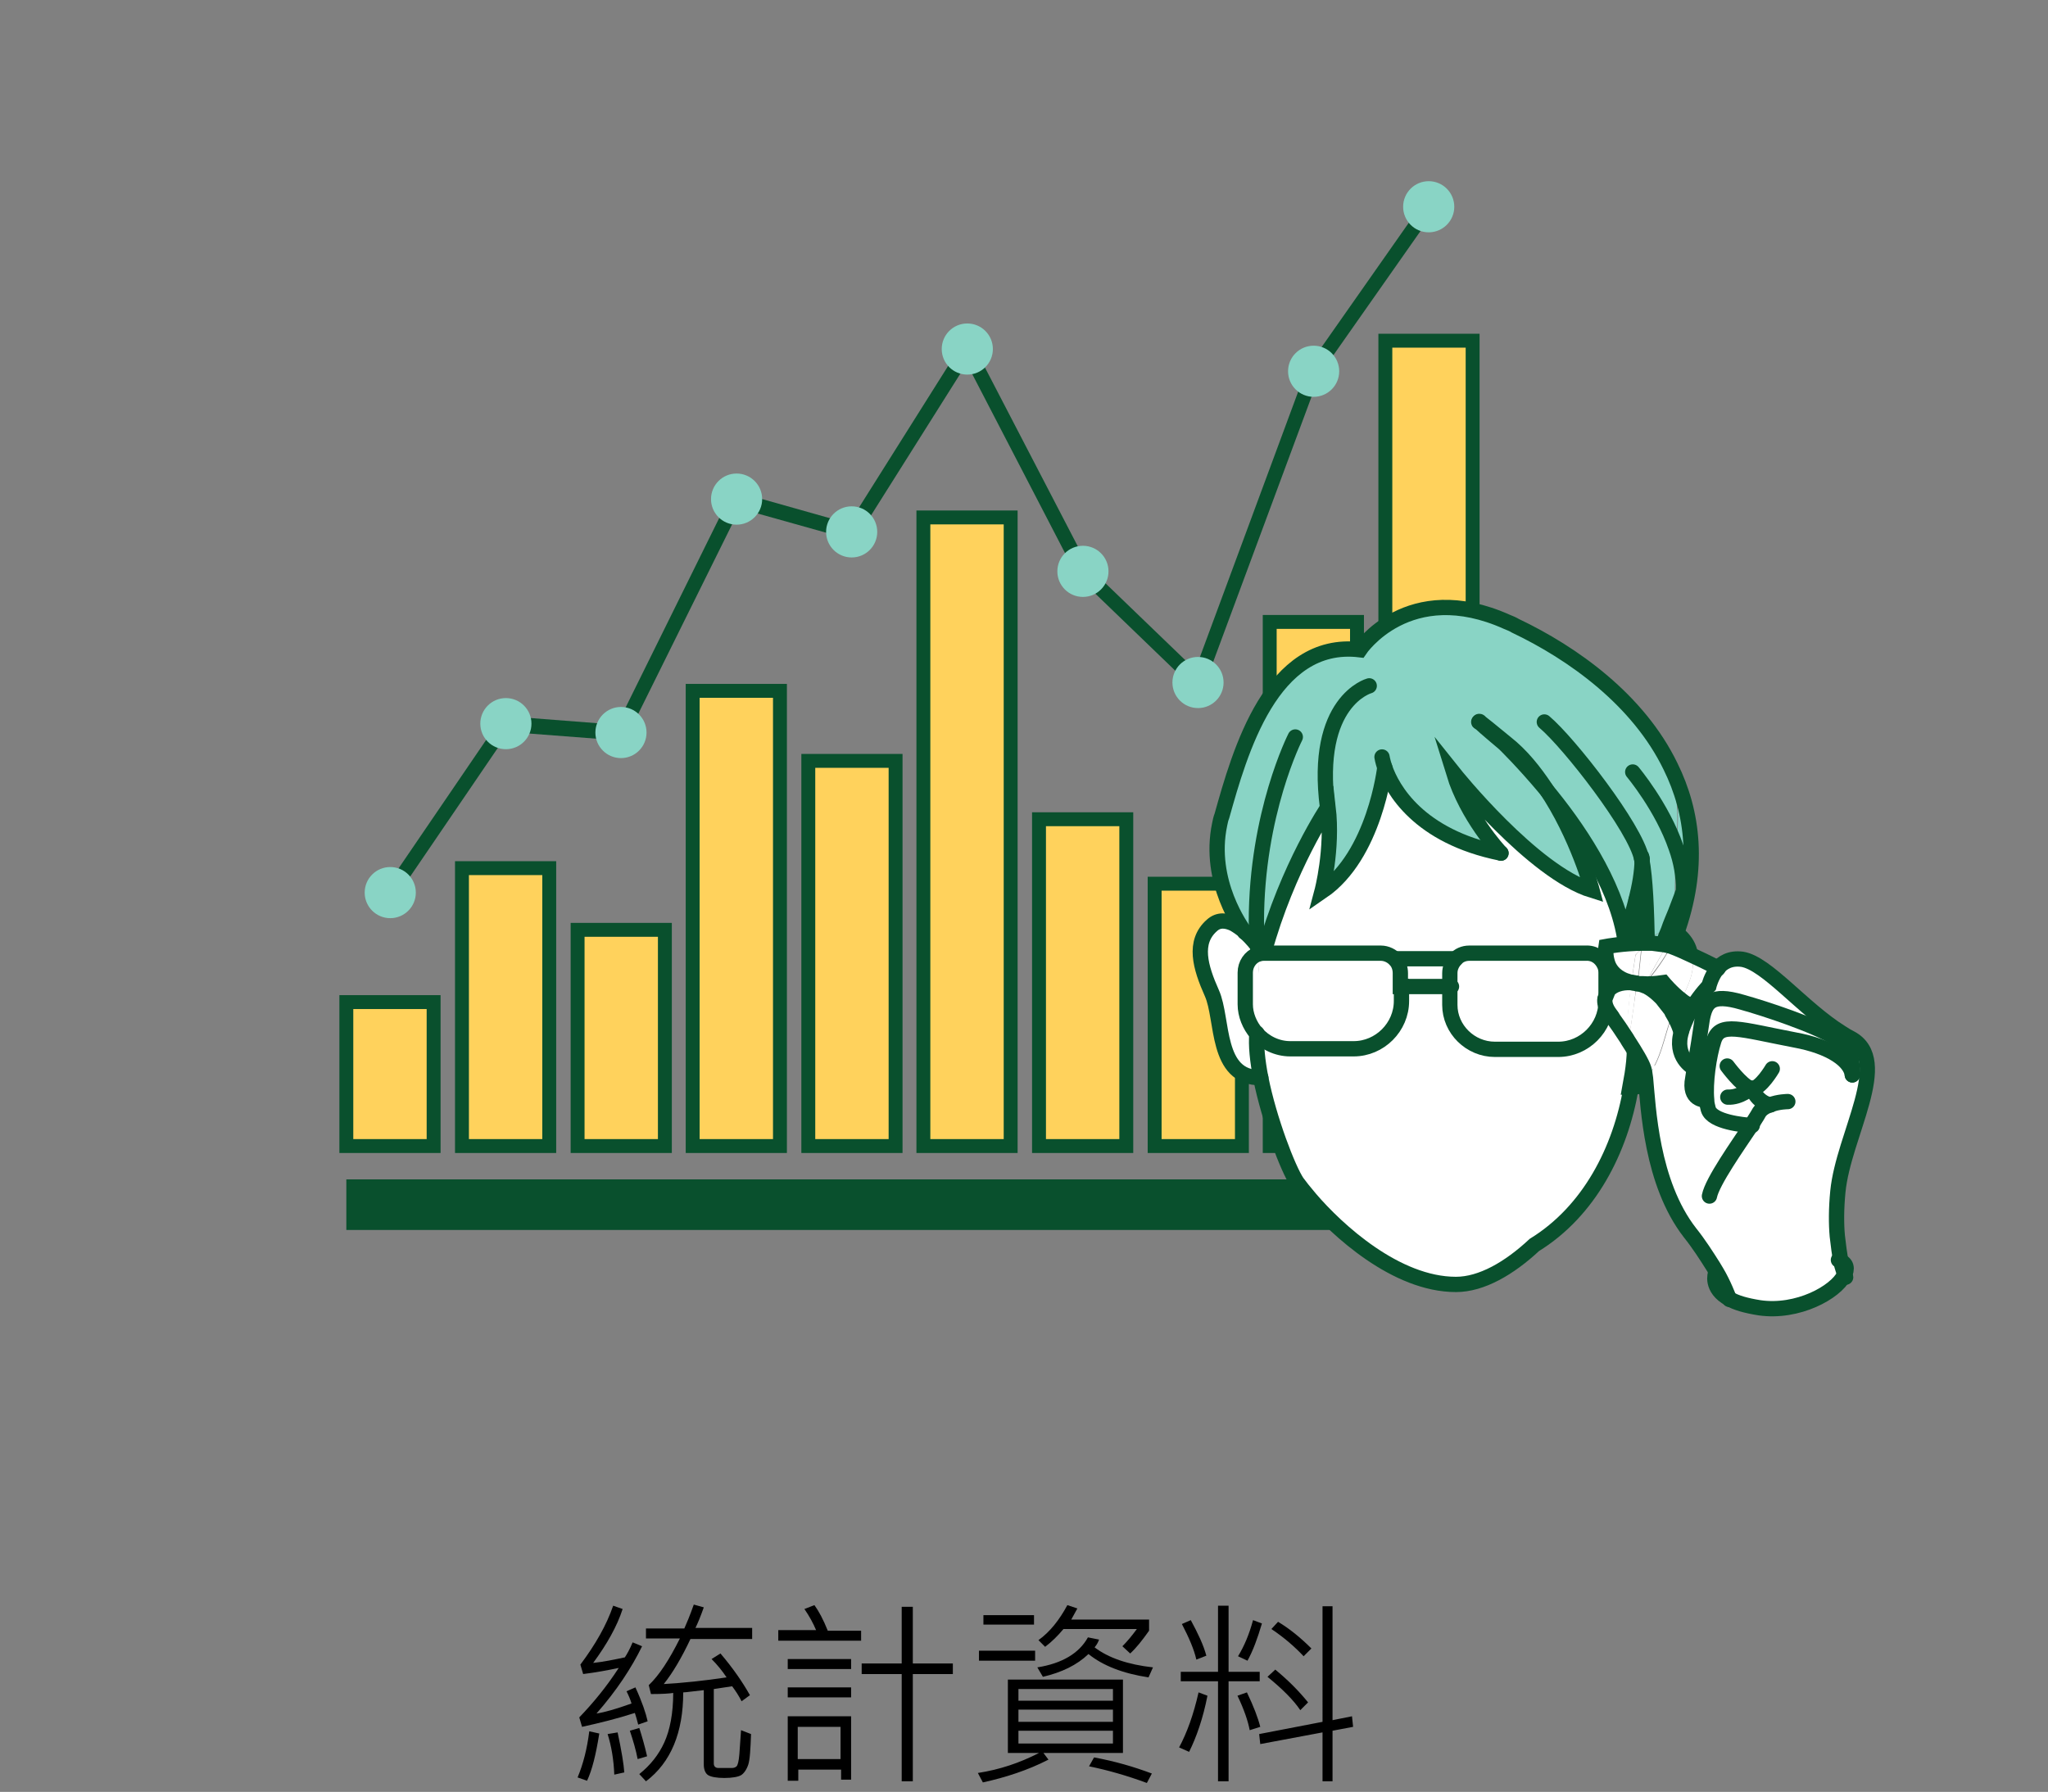 <?xml version="1.0" encoding="utf-8"?>
<!-- Generator: Adobe Illustrator 22.1.0, SVG Export Plug-In . SVG Version: 6.00 Build 0)  -->
<svg version="1.1" id="圖層_1" xmlns="http://www.w3.org/2000/svg" xmlns:xlink="http://www.w3.org/1999/xlink" x="0px" y="0px"
	 viewBox="0 0 368.4 322.4" style="enable-background:new 0 0 368.4 322.4;" xml:space="preserve">
<rect x="0" y="0" width="368.4" height="322.4" fill="#808080" stroke="none"/>
<style type="text/css">
	.st0{fill:#09502D;}
	.st1{fill:#FFD25C;stroke:#09502D;stroke-width:2.5;stroke-miterlimit:10;}
	.st2{fill:#89D4C5;}
	.st3{fill:#FFFFFF;}
	.st4{fill:none;stroke:#09502D;stroke-width:2.751;stroke-linecap:round;stroke-miterlimit:10;}
	.st5{fill:none;stroke:#09502D;stroke-width:2.751;stroke-linecap:round;stroke-linejoin:round;stroke-miterlimit:10;}
</style>
<g>
	<g>
		<g>
			<g>
				<g>
					<path d="M107.8,311.9c-0.6,3.8-1.3,6.6-2.2,8.5l-1.7-0.6c1-2.4,1.7-5.1,2.1-8.3L107.8,311.9z M116.5,309.7l-1.7,0.6
						c-0.2-0.8-0.4-1.5-0.6-2.1c-3.1,1-6.3,1.8-9.5,2.5l-0.5-1.7c2.5-2.6,4.9-5.5,7.1-8.9c-1.9,0.4-4,0.8-6.4,1.1l-0.5-1.7
						c2.7-3.6,4.7-7.1,5.9-10.6l1.7,0.6c-1,3.1-2.8,6.3-5.3,9.7c1.9-0.2,3.8-0.6,5.7-1c0.4-0.6,0.9-1.5,1.4-2.7l1.7,0.7
						c-1.9,3.9-4.6,8-8.2,12.1c1.4-0.2,3.5-0.8,6.3-1.8c-0.2-0.7-0.5-1.4-0.9-2.2l1.6-0.7C115.5,306.2,116.2,308.3,116.5,309.7z
						 M112.3,318.9l-1.8,0.4c-0.1-2.6-0.5-5.1-1.2-7.3l1.8-0.3C111.8,315,112.2,317.4,112.3,318.9z M116.4,316l-1.7,0.5
						c-0.3-1.6-0.8-3.3-1.4-5.1l1.7-0.5C115.5,312.5,116,314.2,116.4,316z M135.2,294.9h-11c-1.6,3.4-3.2,6.1-4.8,8.1
						c3.5-0.2,7.3-0.6,11.3-1.2c-0.8-1.2-1.7-2.3-2.7-3.3l1.6-1c2.3,2.7,4,5.2,5.3,7.5l-1.5,1.1c-0.5-1-1.1-1.9-1.7-2.7l-3.3,0.5
						v13.4c0,0.5,0.3,0.8,0.8,0.8h2.5c0.3,0,0.6-0.1,0.8-0.3s0.4-0.9,0.5-2.2s0.2-2.7,0.3-4.3l1.8,0.7c-0.1,2.7-0.2,4.6-0.5,5.5
						s-0.8,1.6-1.3,1.9s-1.6,0.5-3,0.5c-1.4,0-2.4-0.2-2.9-0.5s-0.8-1-0.8-1.9v-13.4c-2,0.2-3.2,0.4-3.7,0.4c0,7.2-2.2,12.6-6.7,16
						l-1.2-1.3c2-1.6,3.5-3.5,4.5-5.7s1.6-5.2,1.6-8.9c-0.6,0.1-1.9,0.2-4,0.2l-0.4-1.6c1.9-1.8,3.7-4.6,5.6-8.4h-6.1v-1.8h6.9
						c0.4-0.9,1-2.3,1.7-4.3l1.8,0.5c-0.6,1.7-1.1,2.9-1.5,3.7h10.2V294.9z"/>
					<path d="M154.9,295.2H140v-1.9h6.8c-0.5-1.2-1.2-2.5-2.1-3.8l1.8-0.7c0.8,1.1,1.6,2.6,2.4,4.6h6V295.2z M153.1,300.3h-11.4
						v-1.8h11.4V300.3z M153.1,305.4h-11.4v-1.8h11.4V305.4z M153.1,320.2h-1.8v-1.8h-7.7v2h-1.9v-11.6h11.4V320.2z M151.2,316.5
						v-5.8h-7.7v5.8H151.2z M171.4,301.2h-7.2v19.3h-2v-19.3h-7.2v-1.9h7.2v-10.2h2v10.2h7.2V301.2z"/>
					<path d="M202,315.4h-14.3l0.9,1.2c-3.7,1.9-7.7,3.2-11.8,4.1l-0.9-1.7c3.9-0.6,7.5-1.8,11-3.6h-5.6v-13.2H202V315.4z
						 M186.2,298.8h-10.1V297h10.1V298.8z M186,292.3h-9.1v-1.7h9.1V292.3z M200.2,306v-2.1h-17v2.1H200.2z M200.2,309.8v-2.2h-17
						v2.2H200.2z M200.2,313.7v-2.3h-17v2.3H200.2z M207.4,300l-0.8,1.8c-4.6-0.7-8.2-2.1-10.8-4.2c-2.1,2-4.8,3.3-8.2,4.1l-1-1.7
						c4.4-0.7,7.5-2.5,9.1-5.4l2,0.4c-0.1,0.3-0.3,0.8-0.8,1.4C199.4,298.3,202.9,299.5,207.4,300z M206.7,293.4
						c-1.2,1.7-2.3,3.1-3.4,4.1l-1.4-1.3c0.9-0.9,1.8-2,2.6-3.1h-13.2c-1,1.2-2.1,2.3-3.3,3.2l-1.2-1.2c2.1-1.5,3.8-3.7,5.2-6.3
						l1.8,0.6l-1.1,2h14V293.4z M207.2,319.1l-0.9,1.7c-3.5-1.3-7-2.3-10.4-3l0.9-1.6C200.6,316.9,204,317.9,207.2,319.1z"/>
					<path d="M217.2,305.1c-0.8,4.1-2,7.5-3.3,10.1l-1.8-0.8c1.4-2.6,2.6-5.9,3.5-9.9L217.2,305.1z M226.5,302.5H221v18h-1.9v-18
						h-6.7v-1.7h6.7v-11.9h1.9v11.9h5.6V302.5z M217,297.9l-1.8,0.7c-0.4-1.8-1.3-3.9-2.6-6.4l1.6-0.7
						C215.5,293.9,216.5,296,217,297.9z M226.7,310.7l-1.9,0.6c-0.3-1.6-1-3.7-2.2-6.2l1.7-0.6C225.5,307,226.3,309.1,226.7,310.7z
						 M227,292.1c-0.8,2.7-1.6,4.9-2.6,6.7l-1.7-0.8c1.1-1.8,2-3.9,2.7-6.5L227,292.1z M243.4,310.7l-3.7,0.7v9.1h-1.8v-8.8
						l-11.2,2.1l-0.2-1.8l11.4-2.2V289h1.8v20.5l3.5-0.7L243.4,310.7z M235.3,306.3l-1.4,1.4c-1.2-1.8-3.2-3.8-5.9-6l1.4-1.3
						C231.7,302.3,233.6,304.2,235.3,306.3z M235.9,296.6l-1.4,1.4c-1.5-1.6-3.4-3.3-5.8-4.9l1.2-1.3
						C231.9,293,233.9,294.6,235.9,296.6z"/>
				</g>
			</g>
		</g>
	</g>
	<g>
		<g>
			<rect x="62.3" y="212.2" class="st0" width="202.6" height="9.1"/>
			<g>
				<rect x="62.3" y="180.3" class="st1" width="15.7" height="25.9"/>
				<rect x="83.1" y="156.2" class="st1" width="15.7" height="50"/>
				<rect x="103.9" y="167.3" class="st1" width="15.7" height="38.9"/>
				<rect x="124.6" y="124.3" class="st1" width="15.7" height="81.9"/>
				<rect x="145.4" y="136.9" class="st1" width="15.7" height="69.3"/>
				<rect x="166.1" y="93.1" class="st1" width="15.7" height="113.1"/>
				<rect x="186.9" y="147.4" class="st1" width="15.7" height="58.8"/>
				<rect x="207.7" y="159" class="st1" width="15.7" height="47.2"/>
				<rect x="228.4" y="111.9" class="st1" width="15.7" height="94.3"/>
				<rect x="249.2" y="61.3" class="st1" width="15.7" height="144.9"/>
			</g>
			<path class="st0" d="M70.2,161.9c-0.2,0-0.5-0.1-0.7-0.2c-0.6-0.4-0.7-1.2-0.3-1.8l21.2-31.1l20.6,1.6l20.8-42.1l20.9,5.9
				l21.4-34l21.7,41.8l19.2,18.5l20.1-54.3L256,36.4c0.4-0.6,1.2-0.7,1.8-0.3c0.6,0.4,0.7,1.2,0.3,1.8l-20.7,29.5L216,125.1
				l-22.3-21.5l-0.1-0.2l-19.7-38l-20.1,31.9l-20.7-5.8l-20.7,41.8l-20.9-1.6l-20.3,29.8C71,161.7,70.6,161.9,70.2,161.9z"/>
			<g>
				<circle class="st2" cx="91" cy="130.2" r="4.6"/>
				<circle class="st2" cx="111.7" cy="131.8" r="4.6"/>
				<circle class="st2" cx="132.5" cy="89.8" r="4.6"/>
				<circle class="st2" cx="153.2" cy="95.7" r="4.6"/>
				<circle class="st2" cx="174" cy="62.8" r="4.6"/>
				<circle class="st2" cx="194.8" cy="102.8" r="4.6"/>
				<circle class="st2" cx="215.5" cy="122.8" r="4.6"/>
				<circle class="st2" cx="236.3" cy="66.8" r="4.6"/>
				<circle class="st2" cx="257" cy="37.2" r="4.6"/>
				<circle class="st2" cx="70.2" cy="160.6" r="4.6"/>
			</g>
		</g>
		<g>
			<path class="st3" d="M297.7,191.9c0.1,0.3,0.3,0.9,0.5,1.6c-1,1.3-2.5,2.1-4.7,2.1c0.1-0.7,0.2-1.5,0.3-2.2
				c0.2-1.9,0.4-4,0.6-6.2C295.8,189.1,297.2,191,297.7,191.9z"/>
			<path class="st3" d="M301.5,167.9c0.2,0.1,0.4,0.2,0.5,0.4c0.9,0.8,1.5,1.7,1.8,2.7c-1-0.3-2-0.7-3-1c-0.3-0.1-0.7-0.2-1-0.3
				c0,0,0,0,0,0c0.3-0.7,0.5-1.4,0.8-2.2C300.9,167.6,301.2,167.7,301.5,167.9z"/>
			<path class="st3" d="M296.3,169.1c-0.1,0.1-0.2,0.2-0.3,0.3c-0.3,0-0.7,0.1-1,0.1c-0.1,0-0.3,0-0.4,0.1c-0.1-3.3-0.2-6-0.4-7.7h0
				c0.6-2.4,1.1-5,1.1-7.4C296,158,296.3,164.2,296.3,169.1z"/>
			<path class="st3" d="M301.5,152.5c0.9,2.5,1.4,5.2,1.3,7.7c0,0.3-0.6,1.8-1.4,3.9L301.5,152.5z"/>
			<path class="st2" d="M302.8,160.3c0.1-2.6-0.4-5.2-1.3-7.7l0-0.7c0.7-5.3,0.3-9.9-1.1-14c4.1,8.3,5.3,18.3,1.1,30
				c-0.3-0.2-0.6-0.3-1-0.4c0.3-1.1,0.6-2.2,0.7-3.3c0,0,0,0,0,0C302.2,162.1,302.7,160.5,302.8,160.3z"/>
			<path class="st3" d="M226.8,193.9c-8.2,0.1-6.7-10.5-8.8-15.2c-2.1-4.7-3.4-9.2,0-12.2c1.2-1.1,2.6-0.9,3.9-0.3l0,0
				c0.7,0.4,1.4,0.9,2,1.4c0,0,0,0,0,0c1.4,1.2,2.3,2.5,2.3,2.5c0,0.4,0,0.9,0.1,1.4c-1.3,0.5-2.2,1.8-2.2,3.3v5.7
				c0,2,0.7,3.8,2,5.2C225.8,188,226.1,190.9,226.8,193.9z"/>
			<path class="st3" d="M293.9,187.2c0.3,2.2-0.1,5.2-0.7,8.4c0.1,0,0.1,0,0.2,0c-1.9,11.2-7.5,22.2-17.4,28.3
				c-4.5,4.2-9.5,7.1-14.1,7.1c-10.8,0-21.4-9.8-26.2-15.4c-1.1-1.3-1.9-2.3-2.4-3c-1.6-2.4-5-11.2-6.5-18.7
				c-0.6-3.1-0.9-5.9-0.7-8.1c1.5,1.7,3.7,2.8,6.1,2.8h11.4c4.7,0,8.6-3.9,8.6-8.6v-2.6h0.6h8.2v3.1c0,4.4,3.6,8,8.1,8h11.4
				c4.7,0,8.6-3.9,8.6-8.6v-5.2c0-0.5-0.1-1-0.3-1.4l0,0c0.5,1.2,1.5,2.5,3.6,3.1c0.4,0.1,0.9,0.2,1.4,0.3c0,0,0,0,0,0
				c-1.7,0.1-3.2,0.8-3.9,1.8c0,0,0,0,0,0c-0.1,0.5-0.3,1.1-0.4,1.5c0,0.7,0.3,1.5,1,2.3c0.1,0.1,0.2,0.3,0.3,0.4
				c0.1,0.1,0.2,0.2,0.3,0.4c0,0,0,0,0,0.1c0.9,1,2,2.2,3,3.4C293.9,187,293.9,187.1,293.9,187.2z"/>
			<path class="st3" d="M251.3,172.5h10.6c-0.6,0.6-1,1.5-1,2.5v2.6h-8.2h-0.6v-2.6c0-0.9-0.3-1.8-0.9-2.4L251.3,172.5z"/>
			<path class="st3" d="M270,153.5c-0.4-0.4-6.1-6.6-8.5-14.4c0,0,14.2,17.8,24.9,21.1c0,0-2.6-9.8-8.4-18.4
				c5.6,6.7,12.5,16.8,14.2,26.6c0,0,1.2-2.9,2.1-6.6h0c0.2,1.7,0.3,4.4,0.4,7.7c-3.4,0.4-6.5,1.4-6.5,1.4s-0.1,1.3,0.5,2.6l0,0
				c-0.5-1.3-1.8-2.2-3.3-2.2h-20.9c-1,0-1.9,0.4-2.5,1.1h-10.6l-0.1,0.1c-0.6-0.7-1.6-1.2-2.6-1.2h-20.9c-0.1,0-0.2,0-0.2,0
				c4.1-15.3,11.5-26.1,11.5-26.1c1,7.7-1.1,15.2-1.1,15.2c9.5-6.5,11.3-22.3,11.3-22.3C250.4,142,255,150.5,270,153.5z"/>
			<path class="st2" d="M295.3,154.5c0,2.4-0.5,5-1.1,7.4c-0.9,3.7-2.1,6.6-2.1,6.6c-1.7-9.8-8.6-19.9-14.2-26.6
				c-2-3-4.3-5.9-7.1-8.1c-2.9-2.4-4.3-3.5-4.7-3.8c0.7,0.7,4.4,3.8,4.4,3.8s3.3,3.2,7.4,8.1c5.8,8.6,8.4,18.4,8.4,18.4
				c-10.7-3.3-24.9-21.1-24.9-21.1c2.5,7.8,8.2,14,8.5,14.4c-15-3-19.6-11.6-20.9-15.4c0,0-1.8,15.8-11.3,22.3c0,0,2-7.5,1.1-15.2
				c-2.6-19.2,7.5-21.9,7.5-21.9l0.8-4.4l-2.7-2.1c0,0,8.7-13,26.5-5c0.5,0.2,1,0.4,1.5,0.7c10.3,4.9,22.1,13.3,27.9,25.3
				c1.3,4.1,1.8,8.7,1.1,14l0,0.7l-0.2,11.6c0,0,0,0,0,0c-0.4,1-0.9,2.1-1.3,3.3c-0.6,0-1.2,0.2-1.8,0.5c-0.6,0.3-1.2,0.7-1.8,1.2
				C296.3,164.2,296,158,295.3,154.5z"/>
			<path class="st3" d="M301.3,164.2c-0.1,1.1-0.4,2.2-0.7,3.3c-0.2,0-0.4,0-0.6,0C300.5,166.3,300.9,165.2,301.3,164.2z"/>
			<path class="st3" d="M300,167.5c0.2,0,0.4,0,0.6,0c-0.2,0.7-0.5,1.5-0.8,2.2c-0.2-0.1-0.4-0.1-0.7-0.1
				C299.4,168.8,299.7,168.1,300,167.5z"/>
			<path class="st2" d="M300,167.5c-0.3,0.7-0.6,1.4-0.8,2.1c-0.2,0-0.3-0.1-0.5-0.1c-0.7-0.1-1.5-0.1-2.3-0.1c0-0.1,0-0.2,0-0.2
				c0.6-0.4,1.2-0.9,1.8-1.2C298.7,167.7,299.4,167.5,300,167.5z"/>
			<path class="st3" d="M295.1,169.5c0.3,0,0.7-0.1,1-0.1c-0.6,0.5-1,1-1.4,1.4c0-0.4,0-0.8,0-1.3
				C294.8,169.5,294.9,169.5,295.1,169.5z"/>
			<path class="st3" d="M261.9,172.5c0.6-0.7,1.5-1.1,2.5-1.1h20.9c1.5,0,2.7,0.9,3.3,2.2c0.2,0.4,0.3,0.9,0.3,1.4v5.2
				c0,4.7-3.9,8.6-8.6,8.6h-11.4c-4.4,0-8.1-3.6-8.1-8v-3.1v-2.6C260.8,174,261.2,173.1,261.9,172.5z"/>
			<path class="st3" d="M252.1,177.5v2.6c0,4.7-3.9,8.6-8.6,8.6h-11.4c-2.4,0-4.6-1.1-6.1-2.8c0-0.1,0-0.2,0-0.3
				c0.3-3,0.4-6.8,0.3-10.3c0.3-1.3,0.6-2.6,1-3.9c0.1,0,0.2,0,0.2,0h20.9c1,0,2,0.5,2.6,1.2c0.6,0.6,0.9,1.5,0.9,2.4V177.5z"/>
			<path class="st2" d="M226.3,170.2c0,0-1-1.3-2.3-2.5c0,0,0,0,0,0c-0.4-0.5-6.6-9-4.5-19.4c0.1-0.5,0.2-1,0.4-1.5
				c3.2-11.4,8.9-31.8,24.8-29.9l2.7,2.1l-0.8,4.4c0,0-10,2.7-7.5,21.9c0,0-7.3,10.8-11.5,26.1c-0.4,0-0.7,0.1-1.1,0.2
				C226.3,171.1,226.3,170.6,226.3,170.2z"/>
			<path class="st3" d="M227.4,171.4c-0.4,1.3-0.7,2.6-1,3.9c0-1.3-0.1-2.5-0.1-3.7C226.6,171.5,227,171.4,227.4,171.4z"/>
			<path class="st3" d="M226.4,175.3c0.1,3.5,0,7.3-0.3,10.3c0,0.1,0,0.2,0,0.3c-1.2-1.4-2-3.3-2-5.2v-5.7c0-1.5,0.9-2.8,2.2-3.3
				C226.3,172.8,226.4,174,226.4,175.3z"/>
			<path class="st4" d="M296.3,169.1c-0.1,0.1-0.2,0.2-0.3,0.3"/>
			<path class="st4" d="M303.9,171c-0.3-1-0.9-1.9-1.8-2.7c-0.2-0.1-0.4-0.3-0.5-0.4c-0.3-0.2-0.6-0.3-1-0.4"/>
			<path class="st4" d="M293.9,186.8c0,0.1,0,0.3,0,0.4c0.3,2.2-0.1,5.2-0.7,8.4c0.1,0,0.1,0,0.2,0c2.2,0,3.7-0.8,4.7-2.1"/>
			<path class="st4" d="M223.9,167.7c1.4,1.2,2.3,2.5,2.3,2.5"/>
			<path class="st4" d="M226.8,193.9c-8.2,0.1-6.7-10.5-8.8-15.2c-2.1-4.7-3.4-9.2,0-12.2c1.2-1.1,2.6-0.9,3.9-0.3l0,0
				c0.7,0.4,1.4,0.9,2,1.4"/>
			<path class="st5" d="M266.2,130c0.7,0.7,4.4,3.8,4.4,3.8s3.3,3.2,7.4,8.1c5.6,6.7,12.5,16.8,14.2,26.6c0,0,1.2-2.9,2.1-6.6
				c0.6-2.4,1.1-5,1.1-7.4"/>
			<path class="st4" d="M266,129.9C266,129.9,266,129.9,266,129.9"/>
			<path class="st4" d="M270,153.5L270,153.5c-0.4-0.4-6.1-6.6-8.5-14.4c0,0,14.2,17.8,24.9,21.1c0,0-2.6-9.8-8.4-18.4
				c-2-3-4.3-5.9-7.1-8.1c-2.9-2.4-4.3-3.5-4.7-3.8c0-0.1-0.1-0.1-0.1-0.1"/>
			<path class="st4" d="M248.6,136.2c0,0,0.1,0.7,0.5,1.9c1.3,3.8,6,12.4,20.9,15.4"/>
			<path class="st4" d="M249.1,138.1c0,0-1.8,15.8-11.3,22.3c0,0,2-7.5,1.1-15.2c0,0-7.3,10.8-11.5,26.1"/>
			<path class="st4" d="M223.9,167.7C223.9,167.7,223.9,167.7,223.9,167.7c-0.4-0.6-6.7-9-4.5-19.4c0.1-0.5,0.2-1,0.4-1.5
				c3.2-11.4,8.9-31.8,24.8-29.9c0,0,8.7-13,26.5-5c0.5,0.2,1,0.4,1.5,0.7c10.3,4.9,22.1,13.3,27.9,25.3c4.1,8.3,5.3,18.3,1.1,30
				c-0.1,0.2-0.1,0.4-0.2,0.6"/>
			<path class="st4" d="M296.3,169.4c0-0.1,0-0.2,0-0.2c-0.1-4.9-0.3-11.2-1-14.7v0c-1.1-5.5-13-20.8-17.5-24.6"/>
			<path class="st4" d="M293.7,138.9c0,0,5.3,6.3,7.8,13.6c0.9,2.5,1.4,5.2,1.3,7.7c0,0.3-0.6,1.8-1.4,3.9c0,0,0,0,0,0
				c-0.4,1-0.9,2.1-1.3,3.3c-0.3,0.7-0.6,1.4-0.8,2.1"/>
			<path class="st4" d="M246.3,123.4c0,0-10,2.7-7.5,21.9"/>
			<path class="st4" d="M226.3,171.6c0-0.5,0-1-0.1-1.4c-0.1-2.6-0.2-4.3-0.2-4.3c0-19.6,7-33.3,7-33.3"/>
			<path class="st4" d="M294.3,187.3c-0.1,2.2-0.3,4.3-0.6,6.2c-0.1,0.7-0.2,1.5-0.3,2.2c-1.9,11.2-7.5,22.2-17.4,28.3
				c-4.5,4.2-9.5,7.1-14.1,7.1c-10.8,0-21.4-9.8-26.2-15.4c-1.1-1.3-1.9-2.3-2.4-3c-1.6-2.4-5-11.2-6.5-18.7
				c-0.6-3.1-0.9-5.9-0.7-8.1"/>
			<path class="st4" d="M294.3,161.9c0.2,1.7,0.3,4.4,0.4,7.7"/>
			<path class="st4" d="M252.1,177.5v2.6c0,4.7-3.9,8.6-8.6,8.6h-11.4c-2.4,0-4.6-1.1-6.1-2.8c-1.2-1.4-2-3.3-2-5.2v-5.7
				c0-1.5,0.9-2.8,2.2-3.3c0.3-0.1,0.7-0.2,1.1-0.2c0.1,0,0.2,0,0.2,0h20.9c1,0,2,0.5,2.6,1.2c0.6,0.6,0.9,1.5,0.9,2.4V177.5z"/>
			<path class="st4" d="M288.6,173.6c0.2,0.4,0.3,0.9,0.3,1.4v5.2c0,4.7-3.9,8.6-8.6,8.6h-11.4c-4.4,0-8.1-3.6-8.1-8v-3.1v-2.6
				c0-1,0.4-1.8,1-2.5c0.6-0.7,1.5-1.1,2.5-1.1h20.9C286.8,171.4,288,172.3,288.6,173.6z"/>
			<polyline class="st4" points="251.3,172.5 261.9,172.5 261.9,172.5 			"/>
			<polyline class="st4" points="252.7,177.5 260.8,177.5 261.1,177.5 			"/>
			<path class="st4" d="M295.3,154.5c0-0.1,0-0.3,0-0.4"/>
			<g>
				<path class="st3" d="M302.3,179.9c-0.3,0.5-0.5,1-0.8,1.4c-0.2,0.3-0.4,0.6-0.5,1c-0.1-0.2-0.3-0.5-0.4-0.7
					c-0.3-0.5-0.7-1-1.1-1.4c-0.2-0.2-0.4-0.5-0.6-0.7c-0.7-0.7-1.4-1.3-2.3-1.8c0,0-0.1-0.1-0.2-0.1c-0.5-0.3-1-0.4-1.5-0.5
					c-0.1,0-0.2,0-0.2,0c0.3,0,0.5,0,0.8,0c1.1,0.1,2.3,0,3.7-0.2C299.1,176.8,300.6,178.6,302.3,179.9z"/>
				<path class="st3" d="M306.9,197.9c-0.3-3.1,0.4-7.9,1.3-10.7c1.1-3.4,4.6-2,14.5-0.1c6.6,1.2,10.1,3.8,10.4,6.3
					c0,0,0.2-1.8-0.6-4.5c-0.2-0.6-0.9-1.3-2.1-2l0.7-1.1c0.6,0.4,1.1,0.7,1.7,1c7.5,4-1.3,17.4-2.3,27.6c-0.3,3.1-0.3,5.8-0.1,8
					c0.2,1.8,0.4,3.2,0.6,4.4c0.3,1.4,0.7,2.3,0.8,2.7c-1.6,2.9-8.3,6.7-15.2,5.8c-2.5-0.3-4.2-0.9-5.4-1.6l0,0
					c-0.1-0.4-1.1-3-2.3-4.9c-0.2-0.3-0.4-0.7-0.6-1c-1.2-1.9-2.6-4.1-4.2-6.1c-7-8.9-7.5-22.7-8-27.8c2.8-2.7,3.4-8.2,4.9-11.6
					c1.1,1.8,1.5,3.2,1.5,3.2c-1.4,4.7,2.1,6.6,2.1,6.6l0.2,0c-0.1,0.6-0.2,1.3-0.3,1.9c-0.8,4,2.2,3.9,2.2,3.9L306.9,197.9z"/>
				<path class="st3" d="M332.6,188.9c0.8,2.7,0.6,4.5,0.6,4.5c-0.4-2.5-3.8-5.1-10.4-6.3c-9.9-1.9-13.4-3.3-14.5,0.1
					c-0.9,2.8-1.5,7.7-1.3,10.7l-0.3,0c0,0-3,0.1-2.2-3.9c0.1-0.6,0.2-1.3,0.3-1.9c0.6-3.2,1-6.1,1.4-8.7c0.6-3.1,1.6-4.7,7.1-3.1
					c4.3,1.2,13.1,4.1,17.2,6.6C331.6,187.6,332.4,188.3,332.6,188.9z"/>
				<path class="st3" d="M304.6,181c1.4-2.2,2.8-3.6,2.8-3.6s0.4-1.7,1.5-3.1l0,0c0.9-1.1,2.3-2,4.5-1.7c4.4,0.7,10.9,8.9,17.8,13.2
					l-0.7,1.1c-4.1-2.5-12.9-5.4-17.2-6.6c-5.5-1.6-6.5,0-7.1,3.1c-0.5,2.7-0.9,5.5-1.4,8.7l-0.2,0c0,0-3.6-1.9-2.1-6.6
					c0,0,0,0,0-0.1C303,183.8,303.8,182.2,304.6,181z"/>
				<path class="st3" d="M308.9,174.3L308.9,174.3c-1.1,1.4-1.5,3.1-1.5,3.1s-1.4,1.4-2.8,3.6c-0.7-0.2-1.5-0.6-2.2-1.2
					c1.5-2.7,2.5-5.4,2-7.7C306.8,173.2,308.7,174.3,308.9,174.3z"/>
				<path class="st3" d="M304.4,172.1c0.5,2.4-0.5,5-2,7.7c-1.7-1.3-3.2-3.1-3.2-3.1c-1.4,0.2-2.7,0.3-3.7,0.2c-0.3,0-0.6,0-0.8,0
					c0,0,0,0-0.1,0c0.3-2.1,0.5-4.2,0.7-6.1c0.4-0.4,1-0.8,1.6-1.2c0.1,0,0.2,0,0.3,0c-0.4,3.8-0.8,6.8-0.8,6.8s0,0,0,0
					c0.2-0.2,2.4-2.7,4.2-6.1c0,0,0,0,0,0c0.3,0.1,0.7,0.3,1,0.4C302.5,171.2,303.4,171.7,304.4,172.1z"/>
				<path class="st3" d="M300.5,181.6c0.2,0.2,0.3,0.5,0.4,0.7c-1.5,3.4-2.1,8.9-4.9,11.6c-0.1-0.8-0.2-1.3-0.3-1.7
					c-0.3-1-1.5-3-2.8-5c0.4-2,0.7-4.2,1-6.3c0.2-1.3,0.4-2.7,0.5-4c0,0,0,0,0.1,0c0.1,0,0.2,0,0.2,0c0.5,0.1,1,0.3,1.5,0.5
					c0.1,0,0.1,0,0.2,0.1c0.9,0.5,1.7,1.2,2.3,1.8c0.2,0.2,0.4,0.4,0.6,0.7C299.8,180.6,300.2,181.1,300.5,181.6z"/>
				<path class="st3" d="M299.8,170.1c0.2,0.1,0.5,0.1,0.7,0.2c-1.8,3.3-4,5.8-4.2,6.1C296.4,176.2,298,173.3,299.8,170.1z"/>
				<path class="st3" d="M299.3,170c0.2,0,0.3,0.1,0.5,0.1c-1.8,3.2-3.4,6-3.5,6.3c0,0,0,0,0,0s0.4-2.9,0.8-6.8
					C297.8,169.7,298.6,169.8,299.3,170z"/>
				<path class="st3" d="M295.2,170.9c-0.2,1.9-0.4,4-0.7,6.1c-0.2,0-0.3,0-0.4-0.1c0,0-0.1,0-0.1,0c-0.2,0-0.3,0-0.5-0.1
					c0.2-1.8,0.5-3.5,0.7-4.9C294.2,171.9,294.5,171.4,295.2,170.9z"/>
				<path class="st3" d="M295.3,169.6c0,0.4-0.1,0.8-0.1,1.2c-0.6,0.6-1,1-1,1c-0.2,1.4-0.5,3.1-0.7,4.9c-0.5-0.1-0.9-0.3-1.3-0.4
					c-2-0.8-2.9-2.2-3.2-3.4c-0.4-1.4-0.2-2.7-0.2-2.7S291.9,169.6,295.3,169.6z"/>
				<path class="st3" d="M294,176.9c0.1,0,0.3,0.1,0.4,0.1c-0.2,1.3-0.3,2.6-0.5,4c-0.3,2.1-0.6,4.3-1,6.3c-0.1-0.1-0.2-0.3-0.3-0.5
					c0-2.9,0.4-6.5,0.8-9.8c0,0,0-0.1,0-0.1c0.2,0,0.3,0,0.5,0C294,176.9,294,176.9,294,176.9z"/>
				<path class="st3" d="M293.5,176.8C293.5,176.9,293.5,176.9,293.5,176.8c-0.5,3.4-0.8,7-0.8,9.9c-0.9-1.4-1.8-2.7-2.6-3.8
					c0,0,0,0,0-0.1c-0.1-0.2-0.2-0.3-0.2-0.4c-0.1-0.1-0.2-0.3-0.3-0.4c-0.6-0.9-0.8-1.7-0.7-2.4c0.2-0.5,0.4-1,0.6-1.5c0,0,0,0,0,0
					C290.2,177.2,291.7,176.7,293.5,176.8z"/>
				<path class="st4" d="M293.5,176.8C293.5,176.8,293.5,176.8,293.5,176.8"/>
				<path class="st4" d="M290,183C290,183,290,183,290,183c-0.1-0.2-0.2-0.4-0.3-0.5c-0.1-0.1-0.2-0.3-0.3-0.4
					c-0.6-0.9-0.8-1.7-0.7-2.4c0.2-0.5,0.4-1,0.6-1.5c0,0,0,0,0,0c0.8-1,2.4-1.5,4.1-1.4c0.2,0,0.3,0,0.5,0"/>
				<path class="st4" d="M308.9,174.4C308.9,174.4,308.9,174.4,308.9,174.4"/>
				<path class="st4" d="M301,182.3c0.1-0.4,0.3-0.7,0.5-1c0.3-0.5,0.6-1,0.8-1.4"/>
				<path class="st4" d="M294.5,177c0.1,0,0.2,0,0.2,0c0.5,0.1,1,0.3,1.5,0.5c0.1,0,0.1,0,0.2,0.1c0.9,0.5,1.7,1.2,2.3,1.8
					c0.2,0.2,0.4,0.4,0.6,0.7c0.4,0.5,0.8,1,1.1,1.4c0.2,0.2,0.3,0.5,0.4,0.7c1.1,1.8,1.5,3.2,1.5,3.2"/>
				<path class="st4" d="M304.7,181.1c-0.1,0-0.1,0-0.1,0c-0.7-0.2-1.5-0.6-2.2-1.2c-1.7-1.3-3.2-3.1-3.2-3.1
					c-1.4,0.2-2.7,0.3-3.7,0.2c-0.3,0-0.6,0-0.8,0c0,0,0,0-0.1,0c-0.2,0-0.3,0-0.4-0.1c0,0-0.1,0-0.1,0c-0.2,0-0.3,0-0.5-0.1
					c-0.5-0.1-0.9-0.3-1.3-0.4c-2-0.8-2.9-2.2-3.2-3.4c-0.4-1.4-0.2-2.7-0.2-2.7s3.2-0.6,6.6-0.6c0.1,0,0.3,0,0.4,0c0.3,0,0.7,0,1,0
					c0.1,0,0.2,0,0.3,0c0.8,0.1,1.6,0.2,2.3,0.3c0.2,0,0.3,0.1,0.5,0.1c0.2,0.1,0.5,0.1,0.7,0.2c0,0,0,0,0,0c0.3,0.1,0.7,0.3,1,0.4
					c1,0.4,2,0.9,2.9,1.3c2.4,1.1,4.3,2.1,4.5,2.2"/>
				<path class="st4" d="M304.6,192.1c0,0-3.6-1.9-2.1-6.6c0,0,0,0,0-0.1c0.6-1.7,1.3-3.2,2.1-4.4c1.4-2.2,2.8-3.6,2.8-3.6
					s0.4-1.7,1.5-3.1l0,0c0.9-1.1,2.3-2,4.5-1.7c4.4,0.7,10.9,8.9,17.8,13.2c0.6,0.4,1.1,0.7,1.7,1c7.5,4-1.3,17.4-2.3,27.6
					c-0.3,3.1-0.3,5.8-0.1,8c0.2,1.8,0.4,3.2,0.6,4.4c0.3,1.4,0.7,2.3,0.8,2.7c0.1,0.2,0.1,0.3,0.1,0.3"/>
				<path class="st4" d="M306.7,197.9c0,0-3,0.1-2.2-3.9c0.1-0.6,0.2-1.3,0.3-1.9c0.6-3.2,1-6.1,1.4-8.7c0.6-3.1,1.6-4.7,7.1-3.1
					c4.3,1.2,13.1,4.1,17.2,6.6c1.1,0.7,1.9,1.4,2.1,2c0.8,2.7,0.6,4.5,0.6,4.5"/>
				<path class="st4" d="M315.2,202.5c0,0-0.1,0-0.2,0c-1.3-0.1-7-0.6-7.7-2.9c-0.1-0.5-0.3-1-0.3-1.7c-0.3-3.1,0.4-7.9,1.3-10.7
					c1.1-3.4,4.6-2,14.5-0.1c6.6,1.2,10.1,3.8,10.4,6.3"/>
				<path class="st4" d="M310.7,191.8c0,0,2.5,3.4,4.1,4c0.1,0.1,0.2,0.1,0.3,0.1c1.6,0,3.7-3.6,3.7-3.6"/>
				<path class="st4" d="M314.9,195.8c0,0-1.8,1.7-4.1,1.6"/>
				<path class="st4" d="M315.2,195.8c0,0,0.7,2.4,3.2,3c0,0,0.1,0,0.1,0"/>
				<path class="st4" d="M321.6,198.2c0,0-1.7,0-3.2,0.6c-0.9,0.3-1.7,0.8-2.1,1.6c-0.2,0.4-0.7,1.1-1.3,2.1
					c-2.4,3.6-7,10.1-7.5,12.7"/>
				<path class="st4" d="M290,183c0.8,1.1,1.7,2.4,2.6,3.8c0.1,0.2,0.2,0.3,0.3,0.5c1.3,2,2.5,4,2.8,5c0.1,0.3,0.2,0.9,0.3,1.7
					c0.5,5.1,1,18.8,8,27.8c1.6,2,3,4.2,4.2,6.1c0.2,0.3,0.4,0.7,0.6,1c1.2,2,2.2,4.6,2.3,4.9"/>
				<path class="st4" d="M308.6,229.1c0,0-1,2.7,2.5,4.6l0,0c1.2,0.7,2.9,1.2,5.4,1.6c6.9,1,13.7-2.8,15.2-5.8
					c0.7-1.2,0.5-2.2-0.8-2.7c-0.1,0-0.1-0.1-0.2-0.1"/>
			</g>
		</g>
	</g>
</g>
</svg>